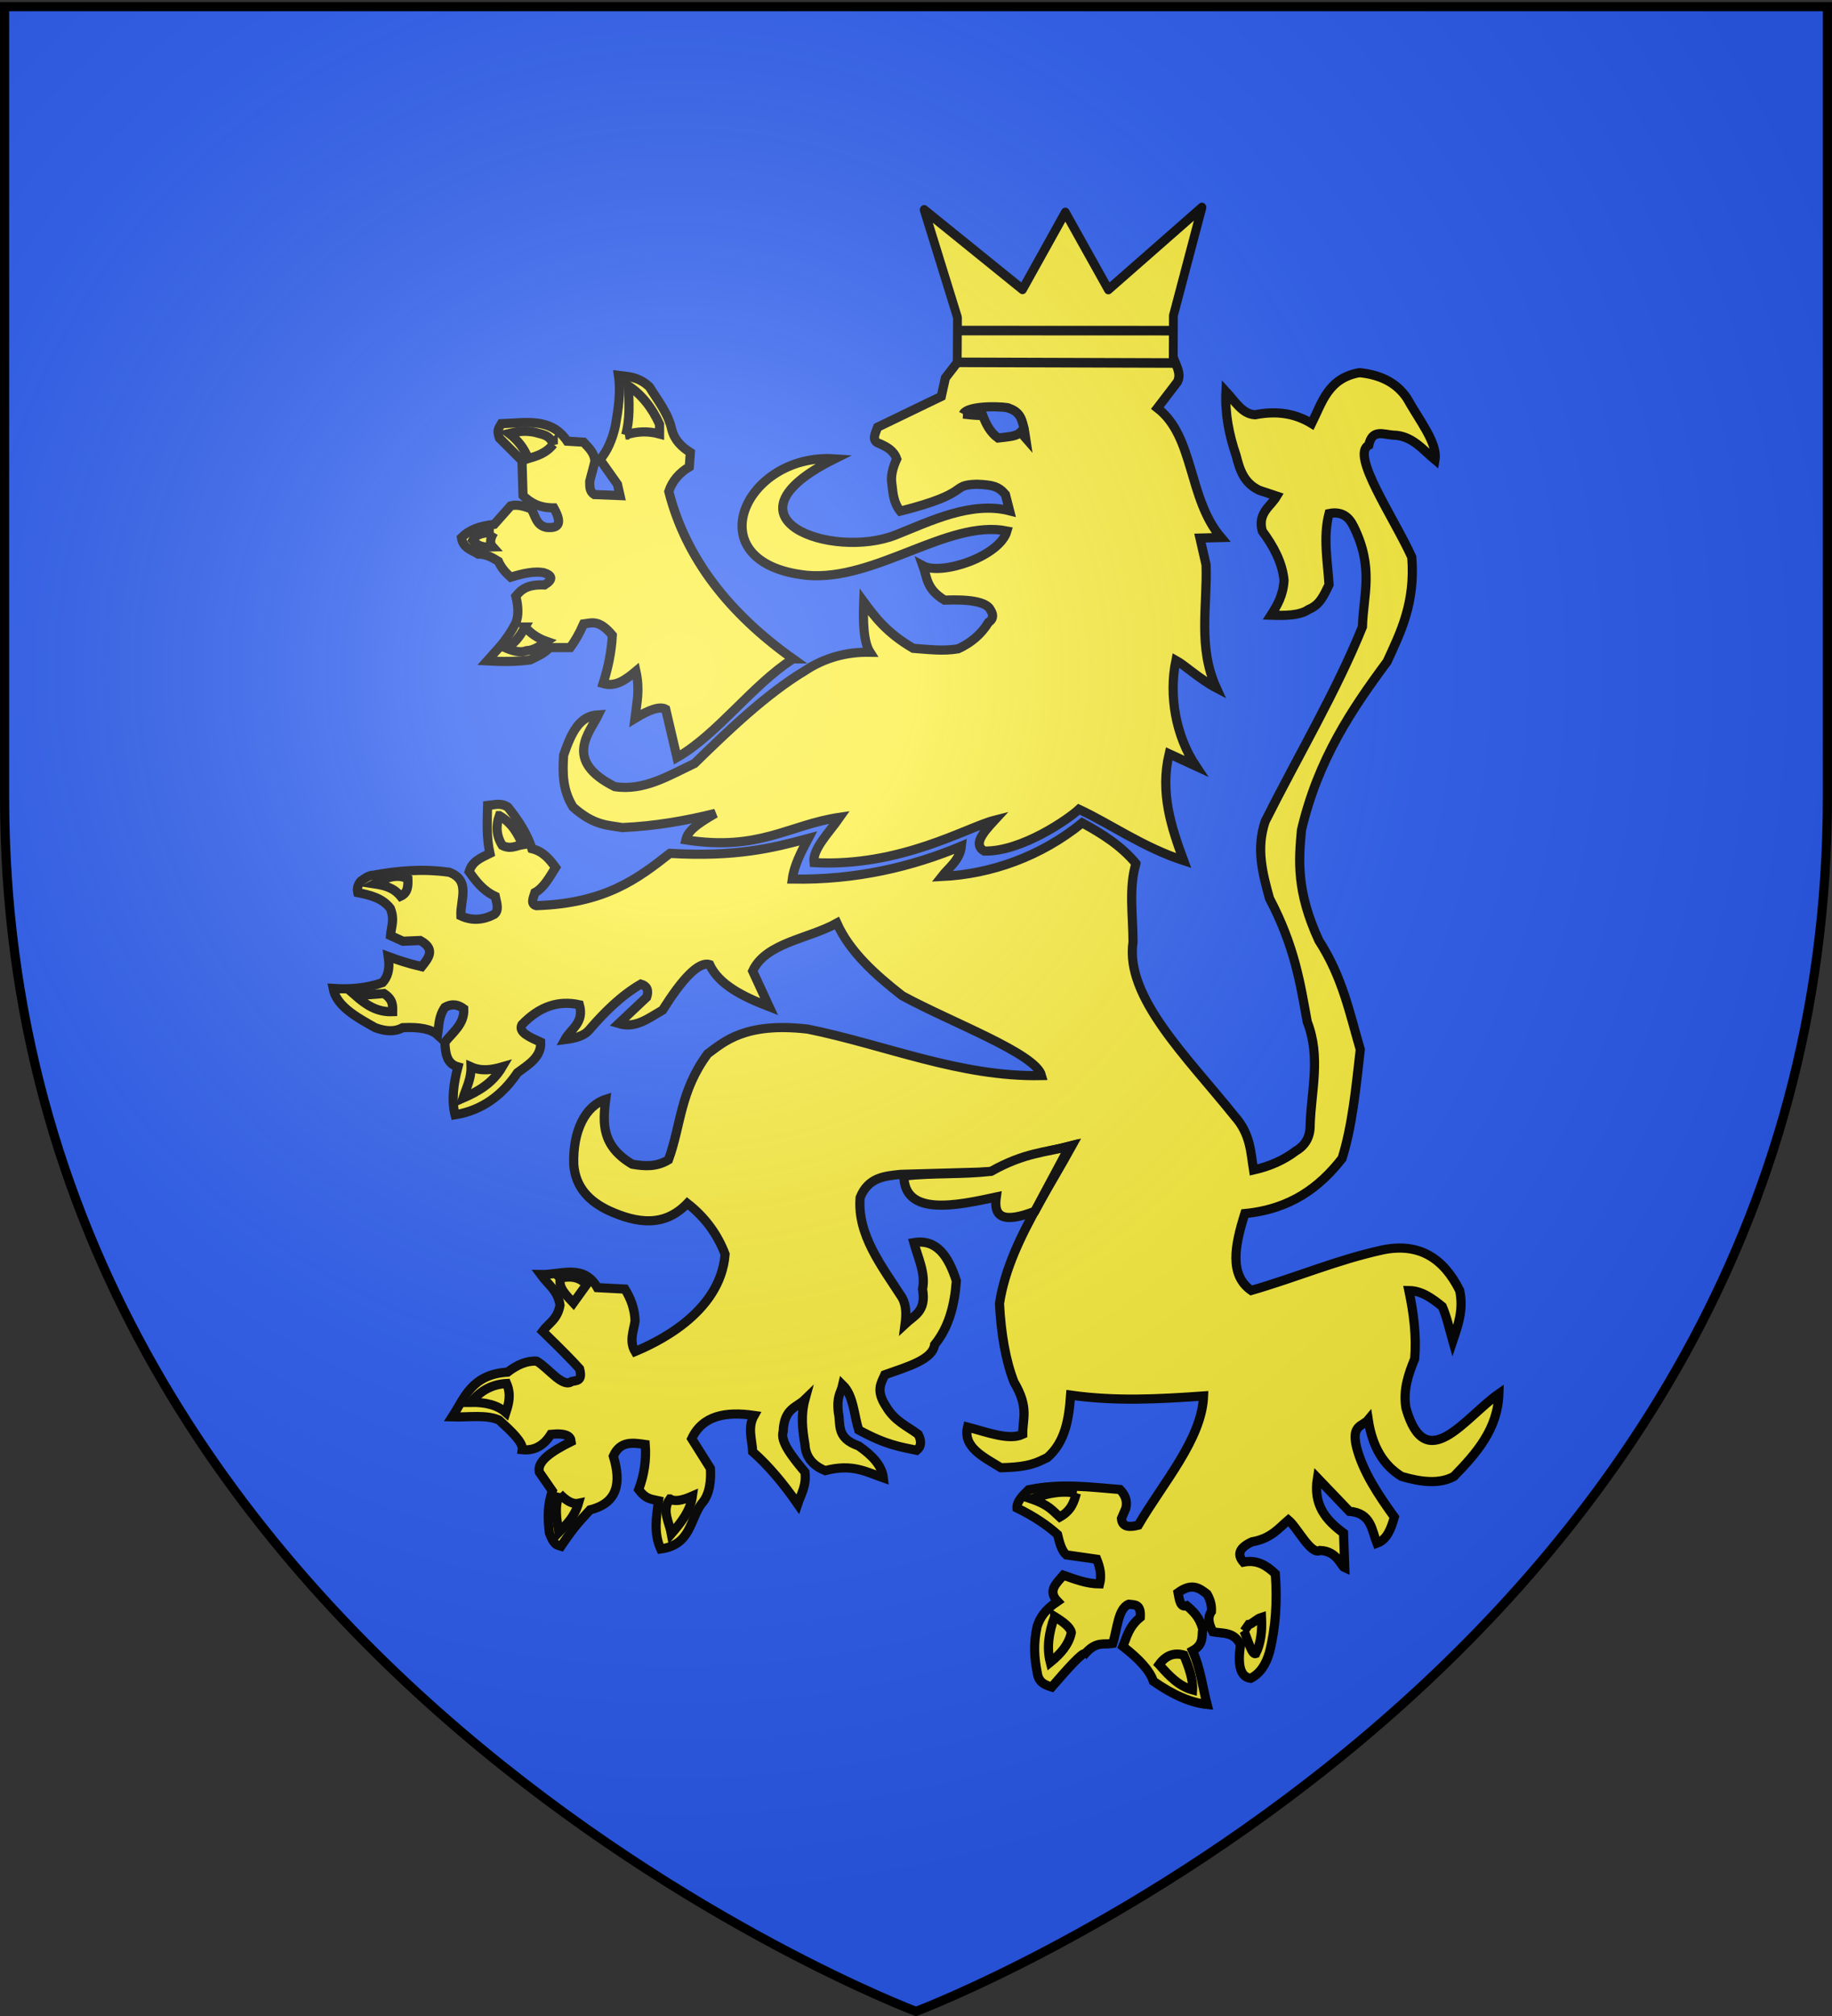<svg xmlns="http://www.w3.org/2000/svg" xmlns:xlink="http://www.w3.org/1999/xlink" width="600" height="660" version="1.0"><rect width="100%" height="100%" fill="#333333" stroke="none"/><desc>Flag of Canton of Valais (Wallis)</desc><defs><radialGradient xlink:href="#b" id="c" cx="221.445" cy="226.331" r="300" fx="221.445" fy="226.331" gradientTransform="matrix(1.353 0 0 1.349 -77.63 -85.747)" gradientUnits="userSpaceOnUse"/><linearGradient id="b"><stop offset="0" style="stop-color:white;stop-opacity:.314"/><stop offset=".19" style="stop-color:white;stop-opacity:.251"/><stop offset=".6" style="stop-color:#6b6b6b;stop-opacity:.125"/><stop offset="1" style="stop-color:black;stop-opacity:.125"/></linearGradient></defs><g style="display:inline"><path d="M300 658.5s298.5-112.32 298.5-397.772V2.176H1.5v258.552C1.5 546.18 300 658.5 300 658.5" style="fill:#2b5df2;fill-opacity:1;fill-rule:evenodd;stroke:none"/></g><g style="display:inline"><path d="m368.781 104.406-7.406 3.188-8.719 8.719c-15.784-3.66-22.414-3.373-29.594-3.344l-8.75 4.687-4.687 6.063-1.344 6.062-20.844 10.063c-.78 2.128-2.204 4.492.657 5.406 2.328 1.047 4.586 2.192 5.594 5-1.28 2.81-2.068 5.628-1.563 8.438.335 3.029.637 6.063 2.719 8.656 23.84-6.009 15.93-8.516 25.031-8.813 5.2.215 7.086.642 9.406 3.344l1.375 5.344c-12.647-3.22-25.914 3.395-37.324 7.92-20.625 8.181-59.42-5.336-19.988-24.92-29.362-1.987-45.976 34.149-9.18 38.124 22.568 2.063 46.298-18.394 65.632-14.508-2.321 8.282-21.402 14.687-27.527 11.384 1.446 3.96 1.047 7.576 7.075 11.25 7.631-.3 13.705.382 15.062 3.219 1.31 2.111.543 3.205-.656 4.062-2.34 3.856-5.695 6.702-9.937 8.656-4.904.852-9.815.192-14.72-.156-8.687-5.076-12.487-10.174-16.218-15.25-.243 5.885-.154 13.106 2.063 16.531-7.742-.141-14.902 1.798-21.375 6.094-12.696 7.657-25.19 19.671-36.094 30.313-8.385 3.952-16.533 9.073-26.125 7.593-17.126-8.575-8.126-17.786-5.375-23.531-6.292.345-8.856 5.958-11.375 13.219-.406 6.145-.304 11.452 3.062 16.969 7.002 6.266 11.655 5.903 16.156 6.75 10.874-.494 20.891-2.267 30.5-4.657-6.856 3.927-9.075 6.01-9.687 8.688 24.165 3.754 33.605-4.923 50.406-7.406-3.5 5.041-8.995 10.381-8.437 14.843 28.279 1.541 50.133-11.593 59.125-13.875-3.696 4.006-7.13 7.95-3.375 10.094 12.248.258 27.724-10.581 31.031-13.687 10.24 4.764 20.944 12.449 34.281 16.812-4.06-10.976-7.777-22.22-4.75-34.969l8.75 4.031c-6.558-9.85-8.938-23.012-6.531-34.656 2.682 1.453 8.07 6.392 13.25 9.094-6.144-13.448-2.91-26.895-3.375-40.344l-2-8.75 6.906-.187c-10.894-12.806-8.665-33.01-20.844-42.375l6.532-8.531c1.425-2.69-.41-5.373-1.344-8.063-3.292-7.76-9.812-9.563-15.469-12.594z" style="fill:#fcef3c;fill-opacity:1;fill-rule:evenodd;stroke:#000;stroke-width:3;stroke-linecap:butt;stroke-linejoin:miter;stroke-miterlimit:4;stroke-opacity:1;stroke-dasharray:none"/><path d="M259.716 215.701c-20.846-14.838-35.07-32.793-40.681-54.801 1.12-3.369 3.362-6.046 6.724-8.07l.336-4.706c-2.753-1.73-5.08-3.886-6.051-7.397-1.146-5.366-4.58-9.589-7.397-14.12-3.71-3.46-7.255-3.316-10.086-3.699.812 5.492-.065 10.983-1.009 16.474-1.014 4.588-2.684 8.3-5.043 11.095l5.716 8.07.84 3.697-8.405-.336c-1.76-1.143-1.462-2.8-1.513-4.37l1.681-6.388c-.013-2.74-1.957-4.513-3.698-6.388l-5.38-.336c-5.29-7.866-13.661-5.974-21.517-5.716-.624 1.169-1.738 1.848-.672 4.707l7.396 7.396.337 11.432c2.316 2.216 5.107 4.037 10.086 4.034 3.061 5.462 1.277 6.725-2.354 6.388-3.424-.622-3.644-3.809-5.043-6.052-3.594-1.418-5.348-1.364-6.724-1.008l-5.38 6.051c-4.697.572-7.853 1.558-10.758 4.371.525 3.449 3.356 4.015 5.548 5.38 2.463-.05 4.535 1.076 6.556 2.353.833 1.937 2.327 3.711 4.034 5.211 3.954-1.24 7.696-2.055 10.759-1.513 2.887.918 3.273 2.22.336 4.035-6.043-.22-7.75 1.728-9.414 3.698q1.345 5.38 0 8.741c-3.138 6.1-6.276 8.863-9.414 12.44 4.898.269 9.67.287 14.121-.336 2.255-1.095 4.565-2.078 6.388-4.035h6.724c1.457-1.989 2.914-4.403 4.37-7.733 2.658-.328 5.038-1.56 9.415 3.699-.275 5.512-1.41 10.737-3.026 15.801 4.156 1.22 7.482-1.295 10.758-4.034 1.334 6.137.32 10.125-.336 15.465q7.397-4.538 10.086-3.025l3.699 15.801c13.316-7.63 24.683-23.766 37.991-32.276z" style="fill:#fcef3c;fill-opacity:1;fill-rule:evenodd;stroke:#000;stroke-width:3;stroke-linecap:butt;stroke-linejoin:miter;stroke-miterlimit:4;stroke-opacity:1;stroke-dasharray:none"/><path d="M204.914 142.408c3.699-1.24 7.397-1.337 11.095-.336v-3.194c-2.526-5.54-5.935-9.757-10.254-12.608.33 5.532.587 11.046-.84 16.138zM181.212 145.434c-2.45 3.05-5.352 3.835-8.237 4.707-1.167-3.199-3.26-5.935-6.22-8.237 2.546-.58 5.147-1.077 8.573-.336 2.157.703 4.57.634 5.884 3.866zM161.712 174.348c-1.046 1.756-1.52 3.397-.336 4.707-2.186.063-4.371.353-6.557-2.186 1.188-2.227 3.937-2.503 6.893-2.521zM171.966 205.279c1.756 1.968 3.963 3.634 7.06 4.707-2.055 1.4-4.068 2.925-6.556 3.026-1.977.774-4.301.165-6.724-.84 3.226-1.722 4.75-4.294 6.22-6.893zM372.033 282.708c-4.778-5.795-11.04-9.736-17.592-13.314-13.588 11.015-29.772 16.771-46.01 17.564 2.22-2.852 5.949-5.371 6.436-9.956-16.277 6.8-34.626 11.16-55.38 10.796.586-4.437 2.89-8.875 5.23-13.313-11.617 3.147-23.595 6.137-45.309 4.894-10.477 8.198-21.01 16.361-43.743 17.117-2.012-.5-1.044-2.49-.475-4.28 2.87-1.509 4.757-4.99 6.767-8.221-1.964-2.67-4.025-5.242-7.747-6.153-1.407-4.54-4.242-9.08-7.886-13.62-2.434-1.509-4.195-.744-6.628-.504-.132 5.22-.41 10.44.754 15.661-3.19 1.569-5.813 2.65-6.796 5.984 2.239 3.155 4.562 6.247 8.559 8.083.468 2.2 1.337 4.56-.337 5.903-3.645 1.882-7.29 2.178-10.935.475-.245-5.115 3.353-11.587-3.804-14.264-8.751-1.211-16.866-.515-24.724.951-1.725.039-2.951 1.075-4.247 1.973-1.081 1.244-1.242 2.489-.984 3.733 3.996.838 7.976 1.706 10.658 5.172 1.453 3.703.353 5.631.052 8.895l4.096 1.86 5.64-.237c5.163 2.853 2.732 5.706.475 8.559-4.757-1.11-7.946-2.22-10.936-3.329.659 4.405-.331 6.83-1.902 8.559-5.388 1.886-10.777 2.25-16.166 1.902 1.094 5.739 7.446 9.286 13.789 12.837 4.006 1.493 6.816 1.19 9.034 0 5.277-.26 9.27.398 11.411 2.378.444-3.012.264-6.023 2.377-9.034 2.59-1.431 4.48-.762 6.182.475.265 4.975-3.534 7.626-6.182 10.936.14 3.66.61 7.07 4.28 8.083-1.497 5.623-2.136 10.961-.951 15.69 8.97-1.481 15.504-6.484 20.445-13.788 3.683-2.69 7.813-5.133 7.607-9.985-3.562-1.629-7.403-3.207-6.18-5.705 5.844-6.113 12.111-8.037 18.85-6.547 1.657 5.966-2.817 7.843-4.755 11.412 3.356-.415 6.205-1.21 7.776-2.964 5.145-6.006 10.635-11.437 17.117-15.215 1.912.575 2.678 1.913 1.902 4.28l-9.174 8.64c5.559 1.697 9.686-1.742 14.375-4.39 6.34-10.064 11.755-16.046 15.412-14.908 2.994 6.483 10.73 10.413 19.494 13.789l-5.398-11.69c4.294-9.312 18.324-10.51 27.577-15.69 4.16 9.275 12.356 16.716 21.396 23.773 16.2 8.827 43.75 18.914 45.645 26.15-26.72.542-51.055-10.042-76.55-15.214-20.745-2.406-27.623 4.326-32.808 8.083-9.136 12.38-8.63 23.151-12.837 34.71-3.963 2.41-7.925 2.11-11.887 1.425-10.065-6.028-9.664-13.43-8.669-21.228-6.614 2.128-10.836 10.252-10.46 21.397.6 7.508 5.11 12.008 11.521 15.046 9.3 4.21 18.159 5.445 25.676-2.377 5.682 4.432 9.817 9.969 12.362 16.642-1.562 19.702-23.642 29.404-29.48 31.856-1.98-3.328-.525-6.657 0-9.985-.123-3.98-1.415-7.375-3.327-10.46l-9.034-.476c-4.475-7.912-12.02-4.154-18.544-4.279 2.27 3.118 5.654 5.291 6.32 10.014-.807 4.676-3.703 5.873-5.705 8.558 6.592 6.39 9.984 9.902 12.113 12.276 1.12 4.26-1.155 3.762-2.604 4.169-2.923 2.18-7.606-4.43-11.41-6.657-3.19-.241-6.379 1.132-9.568 3.578-11.753.767-14.06 8.356-18.15 14.658 5.528.173 11.094-.828 15.355 1.032 4.042 3.688 7.953 7.336 7.608 9.707 4.055.419 7.107-1.42 9.37-5.033 5.08-.509 6.477.658 6.656 2.377-6.345 3.15-11.228 6.39-10.46 9.985l4.28 6.18c-1.645 4.597-1.53 9.193-.952 13.79 1.58 4.234 2.652 3.9 3.804 4.279 5.147-7.588 6.869-8.895 9.51-11.887 8.901-2.191 10.338-8.69 7.607-17.592 2.307-5.1 6.407-4.376 10.46-3.804.387 4.923-.297 9.845-2.151 14.768 2.222 2.884 3.395 3.012 6.512 3.66-.78 5.58-1.595 10.636.701 15.777 9.811-1.331 9.505-9.407 13.313-14.74 2.917-3.09 3.184-8.097 2.964-11.637l-6.124-9.73c3.544-7.568 11.093-8.975 20.445-7.608-2.254 3.963-.65 7.925-.475 11.887 5.149 4.525 10.038 10.352 14.74 17.117 1.089-3.264 2.936-5.96 2.377-10.46-4.215-5.05-8.19-10.02-7.132-13.313.32-7.6 4.357-7.769 7.132-10.46-1.355 4.913-.864 9.826 0 14.739.215 3.966 2.406 6.834 6.656 8.558 8.873-2.374 13.553.493 19.019 2.378-.46-3.984-3.599-7.372-8.083-10.46-7.532-2.65-5.784-7.039-6.657-10.936-.596-5.513.821-6.326 1.427-9.034 3.552 3.466 3.673 9.677 5.23 14.74 9.118 4.996 13.773 5.53 19.019 6.656 1.567-1.274 1.596-3.06.475-5.23-3.62-2.677-7.658-4.311-10.46-9.034-3.535-5.329-1.682-7.719-.476-10.46 7.598-2.688 15.626-4.968 16.306-9.817 4.774-5.875 6.56-13.169 7.132-20.921-2.59-8.097-6.436-13.794-13.928-12.53 1.428 5.071 3.91 10.143 2.853 15.215 1.328 7.357-2.813 8.698-5.706 11.411.399-3.032.429-5.971-.951-8.558-6.744-10.459-14.775-20.632-13.789-32.808 2.672-6.657 8.023-7.061 13.314-7.607l29.925-.84c3.743-2.206 7.298-3.661 10.762-4.754 5.225-1.648 10.243-2.472 15.389-3.805-3.466 6.285-7.237 12.531-10.753 18.81-6.023 10.757-11.294 21.608-12.992 32.905.528 9.827 1.987 18.537 4.755 25.676 5.01 8.411 2.787 12.001 2.853 17.117-4.42 2.092-11.53-.657-18.068-2.378-1.537 6.572 5.127 9.766 10.936 13.313 9.64-.195 12.057-1.836 15.215-3.328 5.868-5.149 7.043-12.644 7.607-20.445 14.74 2.089 28.807 1.316 43.546.278-.548 14.106-13.124 28.212-21.396 42.317-2.92.718-5.258.66-5.508-2.18l1.426-3.329c.62-2.561-.287-4.513-1.902-6.18-9.744-.781-19.325-2.13-29.925.086-2.077 1.985-3.934 3.97-3.804 5.955 5.915 2.9 10.052 5.799 13.284 8.698.642 2.682 1.332 5.293 2.853 6.656l9.985 1.427c1.098 2.694 1.64 5.388.95 8.083-4.268-.032-8.049-1.527-11.886-2.853-2.203 2.611-5.288 5.087-1.902 8.558-4.445 2.973-5.746 5.553-6.656 8.083-1.327 5.868-.897 10.682 0 15.215.424 3.326 2.577 4.058 4.754 4.755 5.32-6.157 10.042-11.417 10.936-10.936 3.694-4.183 6.16-2.833 9.034-3.328 1.51-4.651 1.711-11.4 5.23-12.838 1.866.23 4.086-.246 3.804 4.28-3.861 3.17-4.364 6.34-5.706 9.509 5.191 4.01 8.824 7.848 9.985 11.411 6.551 4.597 12.386 7.045 17.592 7.608-1.531-5.847-2.028-11.348-4.754-17.593 3.74-2.048 2.933-4.665 3.328-7.132-.704-2.238-1.459-4.492-5.23-7.607-2.17.707-2.411-1.962-2.853-4.28 4.636-3.36 7.058-1.406 9.51.476 1.237 2.156 1.528 3.996 1.426 5.706-1.546 2.219-.62 4.437.475 6.656 3.286.602 7.006-.095 9.034 4.28-.925 6.29-.222 10.463 3.328 10.935 2.986-1.464 4.988-4.405 6.181-8.558 2.026-8.095 2.566-16.685 1.902-25.675-2.81-2.622-5.878-4.726-10.46-3.804-2.309-2.685-1.112-4.869 2.853-6.657 6.219-1.088 8.625-4.354 11.887-7.132 3.01 2.537 7.367 11.568 10.378 9.961 5.703.236 6.866 5.212 8.083 5.706l-.394-11.388c-5.593-4.138-10.057-9.053-8.558-18.067l10.46 10.935c7.216.576 7.302 6.088 9.034 10.46 3.3-1.175 4.613-4.734 5.706-8.558-5.239-7.288-10.21-14.652-12.362-22.822-1.844-7.505 1.983-6.82 3.803-9.034 1.344 8.943 5.11 14.979 10.936 18.543 6.466 1.9 12.436 2.562 17.117 0 7.428-7.62 14.358-15.519 14.74-27.102-11.068 7.721-23.94 27.415-30.43 4.755-1.01-5.949.773-11.1 2.852-16.166.616-7.199-.282-14.7-1.902-22.347 4.21.052 7.609 2.534 10.936 5.23 1.498 3.406 2.344 7.464 3.439 11.272 1.702-5.095 3.607-10.103 2.267-16.502-5.235-10.556-13.245-15.748-25.2-13.313-15.238 3.343-27.623 8.81-43.07 13.284-7.293-5.15-5.37-14.74-2.1-25.17 14.948-1.44 24.499-8.594 31.857-18.068 3.304-10.655 4.443-22.288 5.955-35.632-3.485-11.896-5.84-23.792-13.563-35.689-7.414-16.107-6.615-26.161-5.705-36.135 5.424-23.153 16.452-39.502 28.052-55.155 4.492-9.752 9.253-19.256 8.083-34.233-5.904-13.004-20.167-33.617-14.096-36.64 1.132-5.332 4.643-3.535 7.915-3.3 6.23.08 9.657 4.646 13.789 8.083.897-5.41-4.99-12.696-9.231-20.248-3.495-5.145-8.864-7.613-15.493-8.28-10.27 1.767-12.25 9.752-15.69 16.642-4.808-2.915-10.61-4.408-18.544-2.853-4.161-.223-6.6-4.464-9.51-7.608-.349 7.217.993 14.152 3.329 20.92 1.151 4.574 2.5 9.037 7.607 11.412l5.706 1.902c-2.053 3.492-6.333 5.499-4.755 11.411 3.691 5.014 6.563 10.261 7.132 16.166-.284 4.946-2.237 8.223-4.279 11.411 4.748.15 9.375.15 12.362-1.901 3.74-1.478 5.08-4.876 6.657-8.083-.47-7.766-2.014-15.532 0-23.298 4.204-.84 6.559 1.097 8.083 4.279 6.718 13.65 3.126 22.448 2.852 32.807-8.568 21.238-21.214 42.475-31.856 63.713-3.017 8.982-.81 17.093 1.426 25.2 8.346 15.886 10.085 27.996 12.363 40.415 4.518 11.602 1.284 22.56.95 33.758.064 4.03-1.681 6.768-4.754 8.558-3.905 2.982-8.54 4.992-13.789 6.181-.948-5.864-.966-11.728-6.18-17.592-15.483-19.325-36-39.001-33.284-57.056-.03-8.675-1.452-17.813.951-25.676z" style="fill:#fcef3c;fill-opacity:1;fill-rule:evenodd;stroke:#000;stroke-width:3;stroke-linecap:butt;stroke-linejoin:miter;stroke-miterlimit:4;stroke-opacity:1;stroke-dasharray:none"/><path d="M163.54 267.017c-1.162 3.25-1.053 6.498.952 9.747 2.706 1.385 4.526.107 6.656-.238-1.588-3.643-3.516-7.117-7.607-9.509zM122.65 289.364c3.646-1.963 7.29-3.454 10.936-1.664.08 2.338.03 4.611-2.377 5.706-2.449-2.965-5.489-3.563-8.559-4.042zM116.47 325.975c3.339 2.913 6.908 5.444 12.124 5.23.02-1.98.203-3.962-2.853-5.943zM154.269 349.273c.098 3.892-1.556 6.909-2.615 10.223 5.009-2.191 9.71-4.896 12.838-10.223-3.408.983-6.816 1.527-10.223 0zM183.51 418.454c-.712 3.122 1.928 5.573 4.28 8.083l4.279-5.944c-1.924-2.262-4.734-3.047-8.559-2.14zM165.918 452.925c-4.478.275-8.438 2.106-11.649 6.181 4.682-.061 8.629.857 11.411 3.329.964-2.949 1.764-5.939.238-9.51zM183.273 489.06c-1.772 4.2-.925 8.4-.238 12.6 2.514-2.608 5.131-5.06 6.419-9.509-2.06.42-4.121-.986-6.181-3.09zM219.408 490.725c1.29.85 3.547.732 7.37-.951-.677 4.931-3.733 8.673-6.894 12.362-.683-3.804-3.249-7.607-.476-11.411zM352.54 488.823c-5.72-.978-10.265.392-14.74 1.902 5.822 1.981 7.036 3.962 9.271 5.943 3.903-2.199 4.654-5.028 5.468-7.845zM345.407 529.238c-1.975 5.292-2.62 10.318-1.426 14.977 3.354-2.72 6.062-5.765 6.894-9.747-.313-1.743-2.64-3.487-5.468-5.23zM379.64 544.928c2.083-2.867 4.734-4.026 8.084-3.09 1.664 4.041 3.067 7.996 2.853 11.411-4.434-1.197-7.752-4.625-10.936-8.32zM407.456 533.993l1.49-2.122c.848.003 2.662-1.923 4.215-2.395.252 4.552-.253 8.6-1.901 11.886-1.268.457-2.536-4.36-3.804-7.37z" style="fill:#fcef3c;fill-opacity:1;fill-rule:evenodd;stroke:#000;stroke-width:3;stroke-linecap:butt;stroke-linejoin:miter;stroke-miterlimit:4;stroke-opacity:1;stroke-dasharray:none"/><path d="M315.453 135.55c1.644-3.248 15.097-2.381 14.977-1.902 3.963 1.3 4.263 4.064 4.992 6.657l.476 3.09-1.664-1.902c-1.427 1.347-3.378 1.382-5.23 1.665l-2.14.237c-2.625-1.907-3.917-4.576-4.992-7.37-2.816.01-4.429-.28-6.42-.475z" style="fill:#2b5df2;fill-opacity:1;fill-rule:evenodd;stroke:#000;stroke-width:3;stroke-linecap:butt;stroke-linejoin:miter;stroke-miterlimit:4;stroke-opacity:1;stroke-dasharray:none"/><path d="M296.026 384.982c.16 13.251 17.054 9.769 30.259 6.892-.978 6.8 2.492 8.556 12.608 4.707l11.43-21.35c-7.696 2.043-14.701 2.044-25.719 8.238-9.525 1.092-18.62.462-28.578 1.513z" style="fill:#fcef3c;fill-opacity:1;fill-rule:evenodd;stroke:#000;stroke-width:3;stroke-linecap:butt;stroke-linejoin:miter;stroke-miterlimit:4;stroke-opacity:1;stroke-dasharray:none"/><g style="fill:#fcef3c;fill-opacity:1;stroke:#000;stroke-width:4.676;stroke-miterlimit:4;stroke-opacity:1;stroke-dasharray:none"><path d="m435.693 477.434 49.823-40.12-15.193 52.808-.09 23.206-115.037-.332.143-21.92-17.739-52.6 52.374 38.872 22.787-37.595z" style="fill:#fcef3c;fill-opacity:1;stroke:#000;stroke-width:4.676;stroke-linecap:butt;stroke-linejoin:round;stroke-miterlimit:4;stroke-opacity:1;stroke-dasharray:none" transform="matrix(.615 0 0 .67 95.054 -225.085)"/><path d="m355.083 497.474 115.505.044" style="fill:#fcef3c;fill-opacity:1;fill-rule:evenodd;stroke:#000;stroke-width:4.676;stroke-linecap:butt;stroke-linejoin:round;stroke-miterlimit:4;stroke-opacity:1;stroke-dasharray:none" transform="matrix(.615 0 0 .67 95.054 -225.085)"/></g></g><g style="display:inline"><path d="M300 658.5s298.5-112.32 298.5-397.772V2.176H1.5v258.552C1.5 546.18 300 658.5 300 658.5" style="fill:url(#c);fill-opacity:1;fill-rule:evenodd;stroke:none"/></g><path d="M300 658.5S1.5 546.18 1.5 260.728V2.176h597v258.552C598.5 546.18 300 658.5 300 658.5z" style="opacity:1;fill:none;fill-opacity:1;fill-rule:evenodd;stroke:#000;stroke-width:3;stroke-linecap:butt;stroke-linejoin:miter;stroke-miterlimit:4;stroke-dasharray:none;stroke-opacity:1"/></svg>